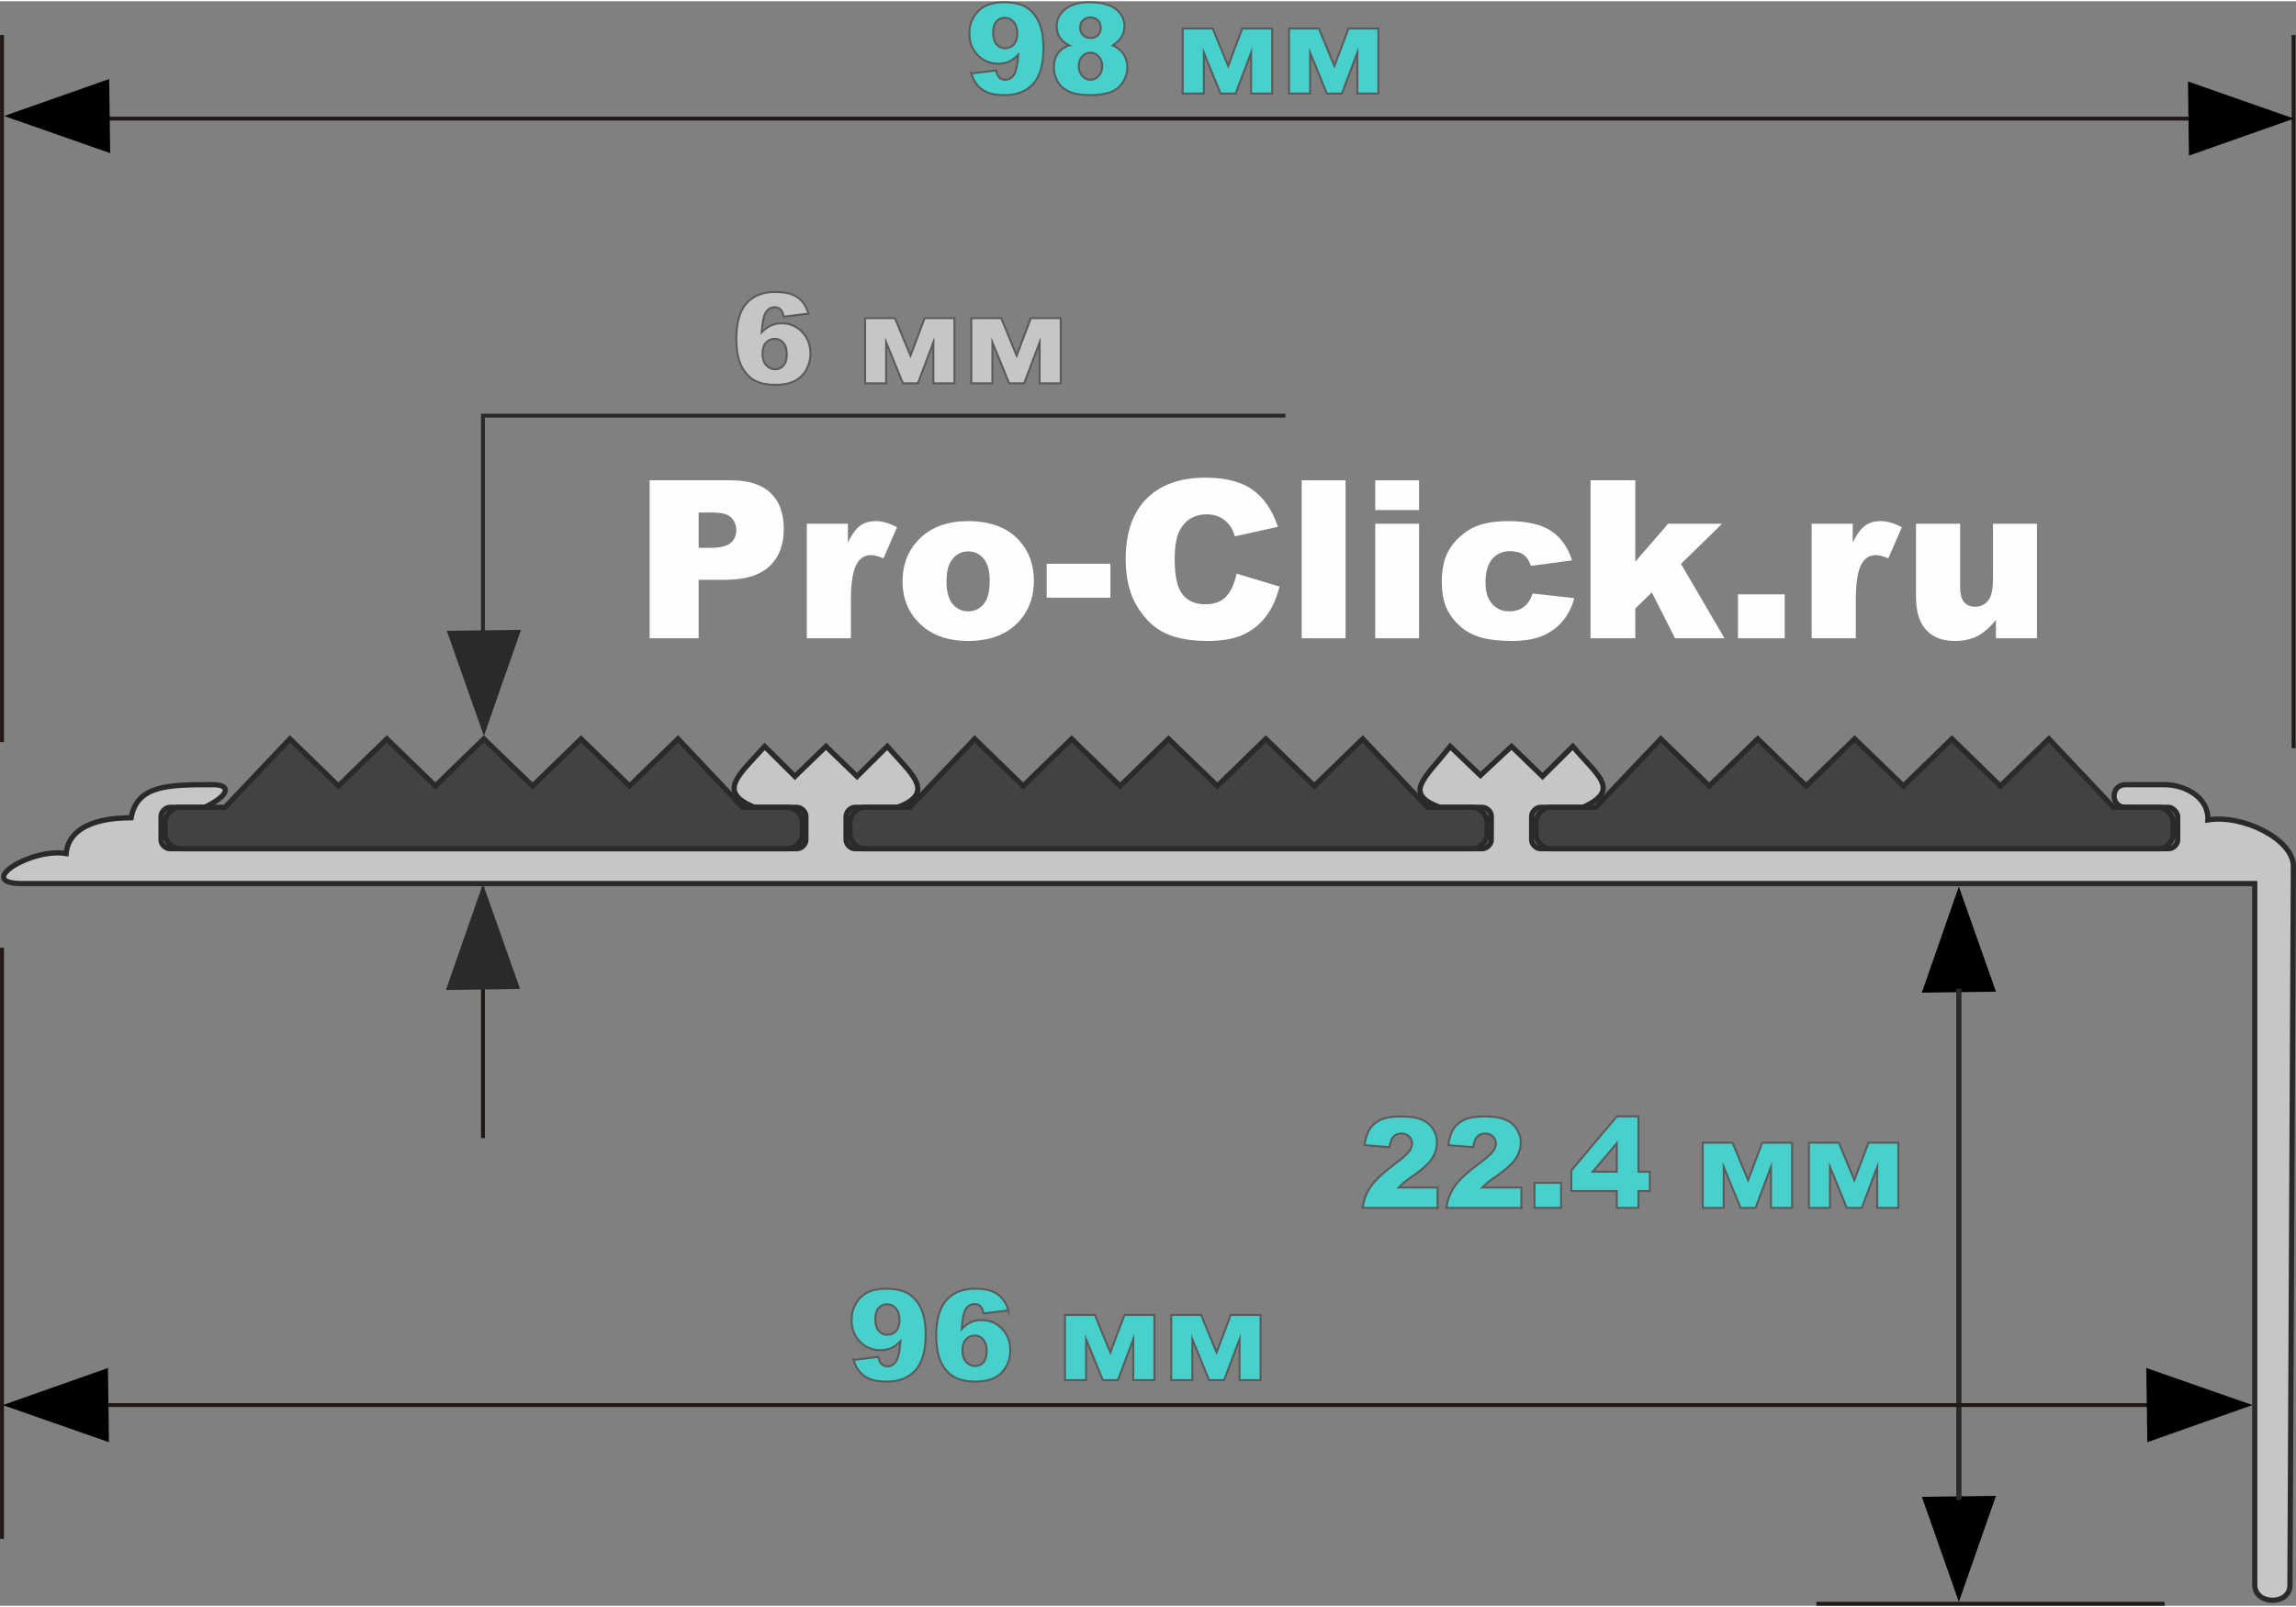 <?xml version="1.0" encoding="UTF-8"?>
<!DOCTYPE svg PUBLIC "-//W3C//DTD SVG 1.1//EN" "http://www.w3.org/Graphics/SVG/1.1/DTD/svg11.dtd">
<!-- Creator: CorelDRAW 2020 (64-Bit) -->
<svg xmlns="http://www.w3.org/2000/svg" xml:space="preserve" width="330px" height="231px" version="1.1" style="shape-rendering:geometricPrecision; text-rendering:geometricPrecision; image-rendering:optimizeQuality; fill-rule:evenodd; clip-rule:evenodd"
viewBox="0 0 299.03 209"
 xmlns:xlink="http://www.w3.org/1999/xlink"
 xmlns:xodm="http://www.corel.com/coreldraw/odm/2003">
 <rect x="0" y="0" width="299.03" height="209" fill="#808080" stroke="none"/>
 <defs>
  <style type="text/css">
   <![CDATA[
    .str5 {stroke:#2B2A29;stroke-width:0.94;stroke-miterlimit:22.926}
    .str3 {stroke:black;stroke-width:0.94;stroke-miterlimit:22.926}
    .str4 {stroke:#2B2A29;stroke-width:0.68;stroke-miterlimit:22.926}
    .str0 {stroke:#2B2A29;stroke-width:0.68;stroke-miterlimit:22.926}
    .str2 {stroke:#1F1A17;stroke-width:0.51;stroke-miterlimit:22.926}
    .str6 {stroke:#2B2A29;stroke-width:0.51;stroke-miterlimit:22.926}
    .str1 {stroke:#5B5B5B;stroke-width:0.26;stroke-miterlimit:22.926}
    .fil4 {fill:none}
    .fil3 {fill:none;fill-rule:nonzero}
    .fil0 {fill:#C5C6C6}
    .fil1 {fill:#434242}
    .fil6 {fill:#2B2A29}
    .fil5 {fill:black}
    .fil8 {fill:#FEFEFE;fill-rule:nonzero}
    .fil7 {fill:#C5C6C6;fill-rule:nonzero}
    .fil2 {fill:mediumturquoise;fill-rule:nonzero}
   ]]>
  </style>
 </defs>
 <g id="Слой_x0020_1">
  <path class="fil0 str0" d="M298.24 206.37l0.45 -93.7c0.01,-3.45 -6.51,-6.79 -11.14,-6.03 0.12,-2.96 -3.01,-4.59 -5.62,-4.59l-5.1 0c-2.01,0 -1.97,2.95 0,2.95l5.62 0c0.54,0 1.17,0.69 1.17,1.19l0 3.06c0,0.56 -0.58,1.14 -1.17,1.14l-81.83 0c-0.56,0 -1.14,-0.58 -1.14,-1.17l0 -3.04c0,-0.6 0.58,-1.18 1.15,-1.18l5.53 0c5.02,-2.29 1.89,-4.11 -1.32,-7.94l-3.94 3.91 -4.04 -3.91 -4.05 3.78 -3.94 -3.78c-3.26,4.18 -6.24,6.12 -1.32,7.94l5.51 0c0.6,0 1.18,0.58 1.17,1.18l-0.01 3.07c0,0.56 -0.58,1.14 -1.18,1.14l-81.71 0c-0.56,0 -1.14,-0.58 -1.14,-1.16l0 -3.03c0,-0.62 0.58,-1.2 1.15,-1.2l5.54 0c5.12,-1.92 1.78,-4.38 -1.32,-7.94l-3.94 3.91 -4.05 -3.91 -4.04 3.91 -3.94 -3.91c-3.42,3.82 -6.25,5.9 -1.32,7.94l5.51 0c0.6,0 1.18,0.58 1.18,1.16l0 3.08c0,0.57 -0.58,1.15 -1.18,1.15 -59.76,0 -22.29,0 -81.65,0 -0.58,0 -1.16,-0.58 -1.16,-1.12l0 -3.07c0,-0.62 0.58,-1.2 1.16,-1.2l4.51 0c3.35,-1.61 3.44,-2.95 1.1,-2.95 -5.76,0 -9.87,0 -10.66,4.31 -5.76,0 -8.23,2 -8.47,4.66 -4.62,-0.8 -12.17,4.01 -5.51,3.91l290.56 0 0 91.4c0.05,2.58 4.53,2.62 4.58,0.04z"/>
  <path class="fil1 str0" d="M283.03 106.92l0 1.58c0,0.94 -0.94,1.89 -1.89,1.89l-79.2 0c-0.95,0 -1.9,-0.95 -1.9,-1.88l0 -1.59c0,-0.97 0.95,-1.92 1.88,-1.92l5.91 0 8.47 -8.92 6.31 6.14 6.31 -6.14 6.31 6.14 6.32 -6.14 6.35 6.14 6.31 -6.14 6.32 6.14 6.31 -6.14 8.42 8.92c1.96,0 3.91,0 5.87,0 0.96,0 1.9,0.95 1.9,1.92z"/>
  <path class="fil1 str0" d="M193.68 106.92l0 1.58c0,0.94 -0.95,1.89 -1.9,1.89l-79.2 0c-0.95,0 -1.89,-0.95 -1.89,-1.88l0 -1.59c0,-0.97 0.94,-1.92 1.87,-1.92l5.92 0 8.46 -8.92 6.31 6.14 6.32 -6.14 6.31 6.14 6.31 -6.14 6.36 6.14 6.31 -6.14 6.31 6.14 6.31 -6.14 8.42 8.92c1.96,0 3.92,0 5.87,0 0.96,0 1.91,0.95 1.91,1.92z"/>
  <path class="fil1 str0" d="M104.5 106.92l0 1.58c0,0.94 -0.95,1.89 -1.9,1.89l-79.2 0c-0.95,0 -1.9,-0.95 -1.9,-1.88l0 -1.59c0,-0.97 0.95,-1.92 1.88,-1.92l5.92 0 8.46 -8.92 6.31 6.14 6.31 -6.14 6.32 6.14 6.31 -6.14 6.35 6.14 6.32 -6.14 6.31 6.14 6.31 -6.14 8.42 8.92c1.96,0 3.91,0 5.87,0 0.96,0 1.91,0.95 1.91,1.92z"/>
  <path class="fil2" d="M187.23 157.17l-9.76 0c0.11,-0.97 0.45,-1.87 1.02,-2.72 0.57,-0.85 1.63,-1.85 3.19,-3.01 0.95,-0.71 1.56,-1.24 1.83,-1.61 0.27,-0.37 0.4,-0.72 0.4,-1.05 0,-0.36 -0.13,-0.66 -0.39,-0.91 -0.27,-0.26 -0.6,-0.38 -1,-0.38 -0.42,0 -0.76,0.13 -1.02,0.39 -0.26,0.26 -0.44,0.72 -0.53,1.39l-3.26 -0.27c0.13,-0.91 0.37,-1.63 0.71,-2.14 0.34,-0.52 0.82,-0.91 1.44,-1.19 0.62,-0.27 1.48,-0.41 2.57,-0.41 1.15,0 2.04,0.13 2.67,0.4 0.64,0.25 1.14,0.65 1.5,1.19 0.37,0.55 0.55,1.15 0.55,1.82 0,0.71 -0.21,1.39 -0.63,2.05 -0.41,0.64 -1.17,1.36 -2.28,2.14 -0.65,0.45 -1.09,0.77 -1.31,0.95 -0.22,0.18 -0.48,0.41 -0.78,0.71l5.08 0 0 2.65z"/>
  <path id="1" class="fil2" d="M198.14 157.17l-9.76 0c0.11,-0.97 0.45,-1.87 1.02,-2.72 0.56,-0.85 1.62,-1.85 3.18,-3.01 0.96,-0.71 1.57,-1.24 1.84,-1.61 0.27,-0.37 0.4,-0.72 0.4,-1.05 0,-0.36 -0.13,-0.66 -0.4,-0.91 -0.26,-0.26 -0.59,-0.38 -0.99,-0.38 -0.42,0 -0.76,0.13 -1.02,0.39 -0.27,0.26 -0.44,0.72 -0.53,1.39l-3.26 -0.27c0.13,-0.91 0.36,-1.63 0.7,-2.14 0.35,-0.52 0.82,-0.91 1.44,-1.19 0.62,-0.27 1.48,-0.41 2.58,-0.41 1.14,0 2.03,0.13 2.67,0.4 0.63,0.25 1.14,0.65 1.5,1.19 0.36,0.55 0.55,1.15 0.55,1.82 0,0.71 -0.21,1.39 -0.63,2.05 -0.42,0.64 -1.18,1.36 -2.28,2.14 -0.66,0.45 -1.09,0.77 -1.32,0.95 -0.22,0.18 -0.47,0.41 -0.77,0.71l5.08 0 0 2.65z"/>
  <polygon id="2" class="fil2" points="199.85,153.91 203.32,153.91 203.32,157.17 199.85,157.17 "/>
  <path id="3" class="fil2" d="M210.57 154.98l-5.92 0 0 -2.68 5.92 -7.04 2.82 0 0 7.2 1.48 0 0 2.52 -1.48 0 0 2.19 -2.82 0 0 -2.19zm0 -2.52l0 -3.7 -3.13 3.7 3.13 0z"/>
  <polygon id="4" class="fil2" points="233.4,157.17 230.65,157.17 230.65,151.84 228.64,157.17 226.69,157.17 224.5,151.84 224.5,157.17 221.76,157.17 221.76,148.68 225.65,148.68 227.67,153.56 229.51,148.68 233.4,148.68 "/>
  <polygon id="5" class="fil2" points="247.24,157.17 244.49,157.17 244.49,151.84 242.48,157.17 240.52,157.17 238.34,151.84 238.34,157.17 235.59,157.17 235.59,148.68 239.49,148.68 241.51,153.56 243.35,148.68 247.24,148.68 "/>
  <path id="6" class="fil3 str1" d="M187.23 157.17l-9.76 0c0.11,-0.97 0.45,-1.87 1.02,-2.72 0.57,-0.85 1.63,-1.85 3.19,-3.01 0.95,-0.71 1.56,-1.24 1.83,-1.61 0.27,-0.37 0.4,-0.72 0.4,-1.05 0,-0.36 -0.13,-0.66 -0.39,-0.91 -0.27,-0.26 -0.6,-0.38 -1,-0.38 -0.42,0 -0.76,0.13 -1.02,0.39 -0.26,0.26 -0.44,0.72 -0.53,1.39l-3.26 -0.27c0.13,-0.91 0.37,-1.63 0.71,-2.14 0.34,-0.52 0.82,-0.91 1.44,-1.19 0.62,-0.27 1.48,-0.41 2.57,-0.41 1.15,0 2.04,0.13 2.67,0.4 0.64,0.25 1.14,0.65 1.5,1.19 0.37,0.55 0.55,1.15 0.55,1.82 0,0.71 -0.21,1.39 -0.63,2.05 -0.41,0.64 -1.17,1.36 -2.28,2.14 -0.65,0.45 -1.09,0.77 -1.31,0.95 -0.22,0.18 -0.48,0.41 -0.78,0.71l5.08 0 0 2.65z"/>
  <path id="7" class="fil3 str1" d="M198.14 157.17l-9.76 0c0.11,-0.97 0.45,-1.87 1.02,-2.72 0.56,-0.85 1.62,-1.85 3.18,-3.01 0.96,-0.71 1.57,-1.24 1.84,-1.61 0.27,-0.37 0.4,-0.72 0.4,-1.05 0,-0.36 -0.13,-0.66 -0.4,-0.91 -0.26,-0.26 -0.59,-0.38 -0.99,-0.38 -0.42,0 -0.76,0.13 -1.02,0.39 -0.27,0.26 -0.44,0.72 -0.53,1.39l-3.26 -0.27c0.13,-0.91 0.36,-1.63 0.7,-2.14 0.35,-0.52 0.82,-0.91 1.44,-1.19 0.62,-0.27 1.48,-0.41 2.58,-0.41 1.14,0 2.03,0.13 2.67,0.4 0.63,0.25 1.14,0.65 1.5,1.19 0.36,0.55 0.55,1.15 0.55,1.82 0,0.71 -0.21,1.39 -0.63,2.05 -0.42,0.64 -1.18,1.36 -2.28,2.14 -0.66,0.45 -1.09,0.77 -1.32,0.95 -0.22,0.18 -0.47,0.41 -0.77,0.71l5.08 0 0 2.65z"/>
  <polygon id="8" class="fil3 str1" points="199.85,153.91 203.32,153.91 203.32,157.17 199.85,157.17 "/>
  <path id="9" class="fil3 str1" d="M210.57 154.98l-5.92 0 0 -2.68 5.92 -7.04 2.82 0 0 7.2 1.48 0 0 2.52 -1.48 0 0 2.19 -2.82 0 0 -2.19zm0 -2.52l0 -3.7 -3.13 3.7 3.13 0z"/>
  <polygon id="10" class="fil3 str1" points="233.4,157.17 230.65,157.17 230.65,151.84 228.64,157.17 226.69,157.17 224.5,151.84 224.5,157.17 221.76,157.17 221.76,148.68 225.65,148.68 227.67,153.56 229.51,148.68 233.4,148.68 "/>
  <polygon id="11" class="fil3 str1" points="247.24,157.17 244.49,157.17 244.49,151.84 242.48,157.17 240.52,157.17 238.34,151.84 238.34,157.17 235.59,157.17 235.59,148.68 239.49,148.68 241.51,153.56 243.35,148.68 247.24,148.68 "/>
  <line class="fil4 str2" x1="236.57" y1="208.74" x2="281.92" y2= "208.74" />
  <polygon class="fil5 str3" points="250.96,128.66 255.12,116.74 259.29,128.55 "/>
  <polygon class="fil5 str3" points="259.29,195.16 255.12,207.08 250.96,195.27 "/>
  <line class="fil4 str4" x1="255.12" y1="128.61" x2="255.12" y2= "195.22" />
  <line class="fil4 str2" x1="62.9" y1="148.09" x2="62.9" y2= "127.59" />
  <polygon class="fil6 str5" points="67.19,82.36 63.02,94.28 58.85,82.47 "/>
  <polygon class="fil6 str5" points="58.74,128.31 62.9,116.39 67.07,128.19 "/>
  <polyline class="fil4 str6" points="62.9,82.16 62.9,53.98 167.41,53.98 "/>
  <path class="fil7" d="M105.3 40.69l-3.24 0.4c-0.08,-0.45 -0.22,-0.77 -0.42,-0.95 -0.2,-0.19 -0.45,-0.28 -0.74,-0.28 -0.53,0 -0.94,0.27 -1.23,0.8 -0.21,0.38 -0.37,1.2 -0.47,2.45 0.39,-0.39 0.79,-0.68 1.2,-0.87 0.41,-0.19 0.88,-0.29 1.42,-0.29 1.04,0 1.92,0.38 2.64,1.12 0.73,0.75 1.09,1.69 1.09,2.84 0,0.77 -0.19,1.48 -0.55,2.12 -0.37,0.63 -0.87,1.12 -1.52,1.45 -0.65,0.32 -1.46,0.49 -2.43,0.49 -1.17,0 -2.11,-0.2 -2.82,-0.6 -0.71,-0.4 -1.27,-1.04 -1.7,-1.91 -0.42,-0.88 -0.63,-2.04 -0.63,-3.48 0,-2.11 0.44,-3.66 1.33,-4.64 0.89,-0.98 2.12,-1.47 3.7,-1.47 0.93,0 1.67,0.1 2.21,0.32 0.54,0.21 0.99,0.53 1.35,0.94 0.35,0.41 0.62,0.94 0.81,1.56zm-5.99 5.22c0,0.63 0.16,1.13 0.48,1.49 0.32,0.36 0.71,0.54 1.18,0.54 0.42,0 0.78,-0.16 1.07,-0.49 0.29,-0.32 0.43,-0.81 0.43,-1.45 0,-0.66 -0.15,-1.17 -0.45,-1.51 -0.3,-0.35 -0.67,-0.52 -1.11,-0.52 -0.45,0 -0.83,0.16 -1.14,0.5 -0.3,0.33 -0.46,0.81 -0.46,1.44z"/>
  <polygon id="1" class="fil7" points="124.31,49.77 121.56,49.77 121.56,44.44 119.55,49.77 117.6,49.77 115.41,44.44 115.41,49.77 112.67,49.77 112.67,41.28 116.56,41.28 118.58,46.16 120.42,41.28 124.31,41.28 "/>
  <polygon id="2" class="fil7" points="138.15,49.77 135.4,49.77 135.4,44.44 133.39,49.77 131.43,49.77 129.25,44.44 129.25,49.77 126.5,49.77 126.5,41.28 130.4,41.28 132.41,46.16 134.25,41.28 138.15,41.28 "/>
  <path id="3" class="fil3 str1" d="M105.3 40.69l-3.24 0.4c-0.08,-0.45 -0.22,-0.77 -0.42,-0.95 -0.2,-0.19 -0.45,-0.28 -0.74,-0.28 -0.53,0 -0.94,0.27 -1.23,0.8 -0.21,0.38 -0.37,1.2 -0.47,2.45 0.39,-0.39 0.79,-0.68 1.2,-0.87 0.41,-0.19 0.88,-0.29 1.42,-0.29 1.04,0 1.92,0.38 2.64,1.12 0.73,0.75 1.09,1.69 1.09,2.84 0,0.77 -0.19,1.48 -0.55,2.12 -0.37,0.63 -0.87,1.12 -1.52,1.45 -0.65,0.32 -1.46,0.49 -2.43,0.49 -1.17,0 -2.11,-0.2 -2.82,-0.6 -0.71,-0.4 -1.27,-1.04 -1.7,-1.91 -0.42,-0.88 -0.63,-2.04 -0.63,-3.48 0,-2.11 0.44,-3.66 1.33,-4.64 0.89,-0.98 2.12,-1.47 3.7,-1.47 0.93,0 1.67,0.1 2.21,0.32 0.54,0.21 0.99,0.53 1.35,0.94 0.35,0.41 0.62,0.94 0.81,1.56zm-5.99 5.22c0,0.63 0.16,1.13 0.48,1.49 0.32,0.36 0.71,0.54 1.18,0.54 0.42,0 0.78,-0.16 1.07,-0.49 0.29,-0.32 0.43,-0.81 0.43,-1.45 0,-0.66 -0.15,-1.17 -0.45,-1.51 -0.3,-0.35 -0.67,-0.52 -1.11,-0.52 -0.45,0 -0.83,0.16 -1.14,0.5 -0.3,0.33 -0.46,0.81 -0.46,1.44z"/>
  <polygon id="4" class="fil3 str1" points="124.31,49.77 121.56,49.77 121.56,44.44 119.55,49.77 117.6,49.77 115.41,44.44 115.41,49.77 112.67,49.77 112.67,41.28 116.56,41.28 118.58,46.16 120.42,41.28 124.31,41.28 "/>
  <polygon id="5" class="fil3 str1" points="138.15,49.77 135.4,49.77 135.4,44.44 133.39,49.77 131.43,49.77 129.25,44.44 129.25,49.77 126.5,49.77 126.5,41.28 130.4,41.28 132.41,46.16 134.25,41.28 138.15,41.28 "/>
  <line class="fil4 str2" x1="13.66" y1="182.86" x2="279.76" y2= "182.86" />
  <polygon class="fil5 str3" points="13.71,187.03 1.79,182.86 13.6,178.69 "/>
  <path class="fil2" d="M111.16 176.98l3.24 -0.4c0.08,0.45 0.23,0.77 0.43,0.95 0.2,0.18 0.45,0.28 0.74,0.28 0.52,0 0.93,-0.27 1.22,-0.79 0.22,-0.39 0.38,-1.21 0.48,-2.46 -0.39,0.4 -0.78,0.69 -1.19,0.87 -0.41,0.19 -0.89,0.28 -1.43,0.28 -1.05,0 -1.93,-0.37 -2.65,-1.11 -0.73,-0.75 -1.09,-1.69 -1.09,-2.83 0,-0.78 0.19,-1.49 0.55,-2.13 0.37,-0.64 0.88,-1.12 1.52,-1.45 0.65,-0.33 1.45,-0.49 2.43,-0.49 1.17,0 2.11,0.2 2.82,0.6 0.71,0.41 1.27,1.04 1.7,1.92 0.42,0.87 0.63,2.03 0.63,3.47 0,2.11 -0.44,3.66 -1.33,4.64 -0.89,0.98 -2.12,1.47 -3.7,1.47 -0.93,0 -1.67,-0.1 -2.21,-0.32 -0.53,-0.22 -0.98,-0.53 -1.34,-0.94 -0.35,-0.42 -0.63,-0.94 -0.82,-1.56zm5.99 -5.22c0,-0.64 -0.16,-1.13 -0.47,-1.49 -0.32,-0.36 -0.71,-0.54 -1.17,-0.54 -0.43,0 -0.79,0.16 -1.08,0.49 -0.28,0.32 -0.43,0.81 -0.43,1.46 0,0.65 0.15,1.16 0.45,1.5 0.29,0.35 0.66,0.52 1.1,0.52 0.46,0 0.84,-0.17 1.15,-0.5 0.3,-0.34 0.45,-0.82 0.45,-1.44z"/>
  <path id="1" class="fil2" d="M131.34 170.53l-3.24 0.39c-0.09,-0.45 -0.23,-0.76 -0.43,-0.95 -0.2,-0.18 -0.44,-0.27 -0.73,-0.27 -0.53,0 -0.94,0.26 -1.23,0.79 -0.21,0.39 -0.37,1.2 -0.47,2.46 0.39,-0.4 0.79,-0.69 1.19,-0.88 0.42,-0.19 0.89,-0.28 1.42,-0.28 1.05,0 1.93,0.37 2.65,1.12 0.72,0.74 1.08,1.69 1.08,2.83 0,0.77 -0.18,1.48 -0.55,2.12 -0.36,0.64 -0.86,1.12 -1.51,1.45 -0.65,0.33 -1.46,0.49 -2.43,0.49 -1.18,0 -2.11,-0.2 -2.82,-0.6 -0.71,-0.4 -1.28,-1.03 -1.7,-1.91 -0.42,-0.87 -0.64,-2.03 -0.64,-3.48 0,-2.11 0.45,-3.65 1.34,-4.64 0.89,-0.98 2.12,-1.47 3.7,-1.47 0.93,0 1.67,0.11 2.21,0.32 0.54,0.22 0.99,0.53 1.34,0.95 0.36,0.41 0.63,0.93 0.82,1.56zm-5.99 5.21c0,0.64 0.16,1.13 0.48,1.49 0.32,0.36 0.71,0.54 1.17,0.54 0.43,0 0.79,-0.16 1.08,-0.48 0.28,-0.33 0.43,-0.81 0.43,-1.46 0,-0.66 -0.15,-1.16 -0.45,-1.51 -0.3,-0.35 -0.67,-0.52 -1.11,-0.52 -0.45,0 -0.83,0.17 -1.14,0.5 -0.31,0.34 -0.46,0.82 -0.46,1.44z"/>
  <polygon id="2" class="fil2" points="150.35,179.61 147.6,179.61 147.6,174.28 145.59,179.61 143.63,179.61 141.45,174.28 141.45,179.61 138.7,179.61 138.7,171.12 142.6,171.12 144.61,176 146.45,171.12 150.35,171.12 "/>
  <polygon id="3" class="fil2" points="164.18,179.61 161.44,179.61 161.44,174.28 159.43,179.61 157.47,179.61 155.29,174.28 155.29,179.61 152.54,179.61 152.54,171.12 156.43,171.12 158.45,176 160.29,171.12 164.18,171.12 "/>
  <path id="4" class="fil3 str1" d="M111.16 176.98l3.24 -0.4c0.08,0.45 0.23,0.77 0.43,0.95 0.2,0.18 0.45,0.28 0.74,0.28 0.52,0 0.93,-0.27 1.22,-0.79 0.22,-0.39 0.38,-1.21 0.48,-2.46 -0.39,0.4 -0.78,0.69 -1.19,0.87 -0.41,0.19 -0.89,0.28 -1.43,0.28 -1.05,0 -1.93,-0.37 -2.65,-1.11 -0.73,-0.75 -1.09,-1.69 -1.09,-2.83 0,-0.78 0.19,-1.49 0.55,-2.13 0.37,-0.64 0.88,-1.12 1.52,-1.45 0.65,-0.33 1.45,-0.49 2.43,-0.49 1.17,0 2.11,0.2 2.82,0.6 0.71,0.41 1.27,1.04 1.7,1.92 0.42,0.87 0.63,2.03 0.63,3.47 0,2.11 -0.44,3.66 -1.33,4.64 -0.89,0.98 -2.12,1.47 -3.7,1.47 -0.93,0 -1.67,-0.1 -2.21,-0.32 -0.53,-0.22 -0.98,-0.53 -1.34,-0.94 -0.35,-0.42 -0.63,-0.94 -0.82,-1.56zm5.99 -5.22c0,-0.64 -0.16,-1.13 -0.47,-1.49 -0.32,-0.36 -0.71,-0.54 -1.17,-0.54 -0.43,0 -0.79,0.16 -1.08,0.49 -0.28,0.32 -0.43,0.81 -0.43,1.46 0,0.65 0.15,1.16 0.45,1.5 0.29,0.35 0.66,0.52 1.1,0.52 0.46,0 0.84,-0.17 1.15,-0.5 0.3,-0.34 0.45,-0.82 0.45,-1.44z"/>
  <path id="5" class="fil3 str1" d="M131.34 170.53l-3.24 0.39c-0.09,-0.45 -0.23,-0.76 -0.43,-0.95 -0.2,-0.18 -0.44,-0.27 -0.73,-0.27 -0.53,0 -0.94,0.26 -1.23,0.79 -0.21,0.39 -0.37,1.2 -0.47,2.46 0.39,-0.4 0.79,-0.69 1.19,-0.88 0.42,-0.19 0.89,-0.28 1.42,-0.28 1.05,0 1.93,0.37 2.65,1.12 0.72,0.74 1.08,1.69 1.08,2.83 0,0.77 -0.18,1.48 -0.55,2.12 -0.36,0.64 -0.86,1.12 -1.51,1.45 -0.65,0.33 -1.46,0.49 -2.43,0.49 -1.18,0 -2.11,-0.2 -2.82,-0.6 -0.71,-0.4 -1.28,-1.03 -1.7,-1.91 -0.42,-0.87 -0.64,-2.03 -0.64,-3.48 0,-2.11 0.45,-3.65 1.34,-4.64 0.89,-0.98 2.12,-1.47 3.7,-1.47 0.93,0 1.67,0.11 2.21,0.32 0.54,0.22 0.99,0.53 1.34,0.95 0.36,0.41 0.63,0.93 0.82,1.56zm-5.99 5.21c0,0.64 0.16,1.13 0.48,1.49 0.32,0.36 0.71,0.54 1.17,0.54 0.43,0 0.79,-0.16 1.08,-0.48 0.28,-0.33 0.43,-0.81 0.43,-1.46 0,-0.66 -0.15,-1.16 -0.45,-1.51 -0.3,-0.35 -0.67,-0.52 -1.11,-0.52 -0.45,0 -0.83,0.17 -1.14,0.5 -0.31,0.34 -0.46,0.82 -0.46,1.44z"/>
  <polygon id="6" class="fil3 str1" points="150.35,179.61 147.6,179.61 147.6,174.28 145.59,179.61 143.63,179.61 141.45,174.28 141.45,179.61 138.7,179.61 138.7,171.12 142.6,171.12 144.61,176 146.45,171.12 150.35,171.12 "/>
  <polygon id="7" class="fil3 str1" points="164.18,179.61 161.44,179.61 161.44,174.28 159.43,179.61 157.47,179.61 155.29,174.28 155.29,179.61 152.54,179.61 152.54,171.12 156.43,171.12 158.45,176 160.29,171.12 164.18,171.12 "/>
  <polygon class="fil5 str3" points="280.01,178.69 291.94,182.86 280.13,187.03 "/>
  <line class="fil4 str2" x1="0.26" y1="200.29" x2="0.26" y2= "123.29" />
  <line class="fil4 str2" x1="298.72" y1="97.29" x2="298.72" y2= "4.4" />
  <line class="fil4 str2" x1="13.82" y1="15.29" x2="285.49" y2= "15.29" />
  <line class="fil4 str2" x1="0.26" y1="96.5" x2="0.26" y2= "4.4" />
  <polygon class="fil5 str3" points="13.87,19.12 1.95,14.95 13.76,10.79 "/>
  <path class="fil2" d="M126.5 9.41l3.24 -0.4c0.08,0.45 0.23,0.76 0.43,0.95 0.2,0.18 0.45,0.27 0.74,0.27 0.53,0 0.93,-0.26 1.23,-0.78 0.21,-0.39 0.37,-1.21 0.48,-2.47 -0.39,0.4 -0.79,0.7 -1.2,0.88 -0.41,0.19 -0.89,0.28 -1.43,0.28 -1.05,0 -1.93,-0.37 -2.65,-1.12 -0.73,-0.74 -1.09,-1.69 -1.09,-2.82 0,-0.78 0.19,-1.49 0.56,-2.13 0.36,-0.64 0.87,-1.12 1.51,-1.45 0.65,-0.33 1.46,-0.49 2.43,-0.49 1.17,0 2.11,0.2 2.82,0.6 0.71,0.4 1.27,1.04 1.7,1.92 0.42,0.87 0.63,2.03 0.63,3.47 0,2.11 -0.44,3.65 -1.33,4.64 -0.89,0.98 -2.12,1.47 -3.7,1.47 -0.93,0 -1.67,-0.11 -2.21,-0.32 -0.53,-0.22 -0.98,-0.53 -1.34,-0.94 -0.35,-0.42 -0.63,-0.94 -0.82,-1.56zm6 -5.22c0,-0.64 -0.17,-1.13 -0.48,-1.49 -0.32,-0.36 -0.71,-0.54 -1.17,-0.54 -0.43,0 -0.79,0.16 -1.08,0.48 -0.28,0.33 -0.42,0.82 -0.42,1.47 0,0.65 0.14,1.15 0.44,1.5 0.29,0.35 0.66,0.52 1.11,0.52 0.45,0 0.84,-0.17 1.14,-0.5 0.3,-0.34 0.46,-0.82 0.46,-1.44z"/>
  <path id="1" class="fil2" d="M139.21 5.74c-0.51,-0.27 -0.88,-0.58 -1.11,-0.91 -0.32,-0.46 -0.48,-0.99 -0.48,-1.58 0,-0.98 0.46,-1.78 1.38,-2.4 0.72,-0.48 1.67,-0.72 2.85,-0.72 1.57,0 2.73,0.3 3.48,0.89 0.75,0.6 1.12,1.35 1.12,2.25 0,0.53 -0.15,1.02 -0.45,1.48 -0.23,0.34 -0.58,0.67 -1.06,0.99 0.63,0.3 1.11,0.7 1.42,1.2 0.31,0.5 0.47,1.06 0.47,1.66 0,0.59 -0.14,1.14 -0.41,1.65 -0.27,0.51 -0.6,0.9 -0.99,1.17 -0.39,0.28 -0.88,0.48 -1.46,0.61 -0.58,0.13 -1.2,0.2 -1.87,0.2 -1.24,0 -2.18,-0.15 -2.84,-0.44 -0.65,-0.29 -1.15,-0.72 -1.49,-1.29 -0.34,-0.57 -0.51,-1.21 -0.51,-1.91 0,-0.69 0.16,-1.27 0.48,-1.75 0.32,-0.47 0.81,-0.84 1.47,-1.1zm1.47 -2.3c0,0.4 0.12,0.73 0.38,0.98 0.25,0.25 0.59,0.37 1.01,0.37 0.38,0 0.69,-0.12 0.93,-0.37 0.24,-0.24 0.36,-0.56 0.36,-0.95 0,-0.4 -0.13,-0.73 -0.38,-0.98 -0.25,-0.26 -0.57,-0.38 -0.96,-0.38 -0.4,0 -0.72,0.12 -0.97,0.37 -0.25,0.25 -0.37,0.57 -0.37,0.96zm-0.18 5.04c0,0.51 0.16,0.93 0.47,1.26 0.31,0.33 0.67,0.49 1.07,0.49 0.39,0 0.74,-0.16 1.05,-0.49 0.31,-0.34 0.46,-0.76 0.46,-1.27 0,-0.52 -0.15,-0.94 -0.46,-1.27 -0.31,-0.33 -0.67,-0.5 -1.08,-0.5 -0.41,0 -0.76,0.16 -1.06,0.48 -0.3,0.32 -0.45,0.75 -0.45,1.3z"/>
  <polygon id="2" class="fil2" points="165.69,12.03 162.94,12.03 162.94,6.71 160.93,12.03 158.97,12.03 156.79,6.71 156.79,12.03 154.04,12.03 154.04,3.55 157.94,3.55 159.96,8.43 161.79,3.55 165.69,3.55 "/>
  <polygon id="3" class="fil2" points="179.52,12.03 176.78,12.03 176.78,6.71 174.77,12.03 172.81,12.03 170.63,6.71 170.63,12.03 167.88,12.03 167.88,3.55 171.77,3.55 173.79,8.43 175.63,3.55 179.52,3.55 "/>
  <path id="4" class="fil3 str1" d="M126.5 9.41l3.24 -0.4c0.08,0.45 0.23,0.76 0.43,0.95 0.2,0.18 0.45,0.27 0.74,0.27 0.53,0 0.93,-0.26 1.23,-0.78 0.21,-0.39 0.37,-1.21 0.48,-2.47 -0.39,0.4 -0.79,0.7 -1.2,0.88 -0.41,0.19 -0.89,0.28 -1.43,0.28 -1.05,0 -1.93,-0.37 -2.65,-1.12 -0.73,-0.74 -1.09,-1.69 -1.09,-2.82 0,-0.78 0.19,-1.49 0.56,-2.13 0.36,-0.64 0.87,-1.12 1.51,-1.45 0.65,-0.33 1.46,-0.49 2.43,-0.49 1.17,0 2.11,0.2 2.82,0.6 0.71,0.4 1.27,1.04 1.7,1.92 0.42,0.87 0.63,2.03 0.63,3.47 0,2.11 -0.44,3.65 -1.33,4.64 -0.89,0.98 -2.12,1.47 -3.7,1.47 -0.93,0 -1.67,-0.11 -2.21,-0.32 -0.53,-0.22 -0.98,-0.53 -1.34,-0.94 -0.35,-0.42 -0.63,-0.94 -0.82,-1.56zm6 -5.22c0,-0.64 -0.17,-1.13 -0.48,-1.49 -0.32,-0.36 -0.71,-0.54 -1.17,-0.54 -0.43,0 -0.79,0.16 -1.08,0.48 -0.28,0.33 -0.42,0.82 -0.42,1.47 0,0.65 0.14,1.15 0.44,1.5 0.29,0.35 0.66,0.52 1.11,0.52 0.45,0 0.84,-0.17 1.14,-0.5 0.3,-0.34 0.46,-0.82 0.46,-1.44z"/>
  <path id="5" class="fil3 str1" d="M139.21 5.74c-0.51,-0.27 -0.88,-0.58 -1.11,-0.91 -0.32,-0.46 -0.48,-0.99 -0.48,-1.58 0,-0.98 0.46,-1.78 1.38,-2.4 0.72,-0.48 1.67,-0.72 2.85,-0.72 1.57,0 2.73,0.3 3.48,0.89 0.75,0.6 1.12,1.35 1.12,2.25 0,0.53 -0.15,1.02 -0.45,1.48 -0.23,0.34 -0.58,0.67 -1.06,0.99 0.63,0.3 1.11,0.7 1.42,1.2 0.31,0.5 0.47,1.06 0.47,1.66 0,0.59 -0.14,1.14 -0.41,1.65 -0.27,0.51 -0.6,0.9 -0.99,1.17 -0.39,0.28 -0.88,0.48 -1.46,0.61 -0.58,0.13 -1.2,0.2 -1.87,0.2 -1.24,0 -2.18,-0.15 -2.84,-0.44 -0.65,-0.29 -1.15,-0.72 -1.49,-1.29 -0.34,-0.57 -0.51,-1.21 -0.51,-1.91 0,-0.69 0.16,-1.27 0.48,-1.75 0.32,-0.47 0.81,-0.84 1.47,-1.1zm1.47 -2.3c0,0.4 0.12,0.73 0.38,0.98 0.25,0.25 0.59,0.37 1.01,0.37 0.38,0 0.69,-0.12 0.93,-0.37 0.24,-0.24 0.36,-0.56 0.36,-0.95 0,-0.4 -0.13,-0.73 -0.38,-0.98 -0.25,-0.26 -0.57,-0.38 -0.96,-0.38 -0.4,0 -0.72,0.12 -0.97,0.37 -0.25,0.25 -0.37,0.57 -0.37,0.96zm-0.18 5.04c0,0.51 0.16,0.93 0.47,1.26 0.31,0.33 0.67,0.49 1.07,0.49 0.39,0 0.74,-0.16 1.05,-0.49 0.31,-0.34 0.46,-0.76 0.46,-1.27 0,-0.52 -0.15,-0.94 -0.46,-1.27 -0.31,-0.33 -0.67,-0.5 -1.08,-0.5 -0.41,0 -0.76,0.16 -1.06,0.48 -0.3,0.32 -0.45,0.75 -0.45,1.3z"/>
  <polygon id="6" class="fil3 str1" points="165.69,12.03 162.94,12.03 162.94,6.71 160.93,12.03 158.97,12.03 156.79,6.71 156.79,12.03 154.04,12.03 154.04,3.55 157.94,3.55 159.96,8.43 161.79,3.55 165.69,3.55 "/>
  <polygon id="7" class="fil3 str1" points="179.52,12.03 176.78,12.03 176.78,6.71 174.77,12.03 172.81,12.03 170.63,6.71 170.63,12.03 167.88,12.03 167.88,3.55 171.77,3.55 173.79,8.43 175.63,3.55 179.52,3.55 "/>
  <polygon class="fil5 str3" points="285.44,11.12 297.36,15.29 285.55,19.45 "/>
  <path class="fil8" d="M84.61 62.4l10.57 0c2.31,0 4.03,0.55 5.18,1.65 1.15,1.09 1.72,2.65 1.72,4.68 0,2.08 -0.62,3.71 -1.88,4.88 -1.25,1.17 -3.16,1.75 -5.72,1.75l-3.49 0 0 7.62 -6.38 0 0 -20.58zm6.38 8.8l1.57 0c1.23,0 2.1,-0.22 2.6,-0.64 0.49,-0.43 0.74,-0.98 0.74,-1.64 0,-0.65 -0.21,-1.2 -0.65,-1.65 -0.43,-0.45 -1.24,-0.67 -2.44,-0.67l-1.82 0 0 4.6z"/>
  <path id="1" class="fil8" d="M105.08 68.06l5.35 0 0 2.44c0.52,-1.06 1.05,-1.79 1.6,-2.19 0.55,-0.39 1.22,-0.59 2.03,-0.59 0.85,0 1.77,0.26 2.77,0.79l-1.77 4.06c-0.68,-0.29 -1.21,-0.42 -1.61,-0.42 -0.74,0 -1.33,0.31 -1.74,0.93 -0.59,0.87 -0.89,2.5 -0.89,4.89l0 5.01 -5.74 0 0 -14.92z"/>
  <path id="2" class="fil8" d="M117.55 75.57c0,-2.28 0.77,-4.16 2.3,-5.64 1.53,-1.47 3.6,-2.21 6.21,-2.21 2.98,0 5.23,0.87 6.75,2.6 1.23,1.4 1.84,3.12 1.84,5.16 0,2.3 -0.76,4.18 -2.28,5.65 -1.51,1.46 -3.62,2.2 -6.3,2.2 -2.39,0 -4.32,-0.61 -5.8,-1.83 -1.82,-1.51 -2.72,-3.49 -2.72,-5.93zm5.72 -0.01c0,1.33 0.27,2.32 0.8,2.96 0.54,0.63 1.21,0.95 2.02,0.95 0.82,0 1.49,-0.31 2.02,-0.94 0.53,-0.63 0.79,-1.64 0.79,-3.03 0,-1.29 -0.26,-2.26 -0.79,-2.89 -0.54,-0.64 -1.19,-0.95 -1.98,-0.95 -0.83,0 -1.51,0.32 -2.05,0.96 -0.54,0.65 -0.81,1.62 -0.81,2.94z"/>
  <polygon id="3" class="fil8" points="136.32,73.27 144.62,73.27 144.62,77.69 136.32,77.69 "/>
  <path id="4" class="fil8" d="M161.06 74.56l5.58 1.68c-0.38,1.56 -0.97,2.87 -1.78,3.91 -0.8,1.05 -1.8,1.84 -2.99,2.38 -1.2,0.53 -2.71,0.8 -4.56,0.8 -2.24,0 -4.07,-0.33 -5.49,-0.98 -1.42,-0.65 -2.64,-1.79 -3.67,-3.43 -1.03,-1.63 -1.54,-3.73 -1.54,-6.28 0,-3.4 0.9,-6.01 2.71,-7.84 1.82,-1.83 4.38,-2.74 7.69,-2.74 2.6,0 4.64,0.52 6.12,1.57 1.48,1.05 2.59,2.66 3.31,4.83l-5.61 1.24c-0.19,-0.62 -0.4,-1.07 -0.62,-1.36 -0.36,-0.49 -0.79,-0.86 -1.3,-1.12 -0.52,-0.26 -1.1,-0.39 -1.73,-0.39 -1.45,0 -2.56,0.58 -3.32,1.73 -0.58,0.86 -0.87,2.21 -0.87,4.05 0,2.28 0.34,3.83 1.04,4.68 0.69,0.84 1.66,1.26 2.92,1.26 1.21,0 2.13,-0.34 2.76,-1.02 0.62,-0.68 1.07,-1.67 1.35,-2.97z"/>
  <polygon id="5" class="fil8" points="169.53,62.4 175.25,62.4 175.25,82.98 169.53,82.98 "/>
  <path id="6" class="fil8" d="M179.11 62.4l5.71 0 0 3.88 -5.71 0 0 -3.88zm0 5.66l5.71 0 0 14.92 -5.71 0 0 -14.92z"/>
  <path id="7" class="fil8" d="M199.6 77.15l5.43 0.6c-0.3,1.14 -0.79,2.12 -1.48,2.95 -0.68,0.83 -1.55,1.48 -2.62,1.94 -1.06,0.46 -2.41,0.69 -4.04,0.69 -1.59,0 -2.91,-0.15 -3.96,-0.44 -1.05,-0.3 -1.96,-0.78 -2.72,-1.44 -0.75,-0.66 -1.35,-1.43 -1.78,-2.32 -0.43,-0.9 -0.65,-2.07 -0.65,-3.54 0,-1.54 0.27,-2.82 0.79,-3.84 0.38,-0.75 0.91,-1.42 1.58,-2.01 0.66,-0.6 1.34,-1.04 2.05,-1.33 1.11,-0.46 2.54,-0.69 4.28,-0.69 2.44,0 4.29,0.44 5.57,1.3 1.28,0.87 2.17,2.14 2.69,3.82l-5.37 0.71c-0.17,-0.63 -0.48,-1.11 -0.92,-1.44 -0.45,-0.32 -1.05,-0.48 -1.8,-0.48 -0.94,0 -1.71,0.34 -2.3,1.01 -0.58,0.68 -0.88,1.71 -0.88,3.09 0,1.23 0.3,2.15 0.88,2.79 0.58,0.64 1.31,0.95 2.21,0.95 0.75,0 1.38,-0.19 1.89,-0.57 0.51,-0.38 0.89,-0.96 1.15,-1.75z"/>
  <polygon id="8" class="fil8" points="207.15,62.4 212.98,62.4 212.98,73 217.25,68.06 224.28,68.06 218.93,73.29 224.6,82.98 218.16,82.98 215.13,77 212.98,79.11 212.98,82.98 207.15,82.98 "/>
  <polygon id="9" class="fil8" points="226.35,77.26 232.44,77.26 232.44,82.98 226.35,82.98 "/>
  <path id="10" class="fil8" d="M235.95 68.06l5.35 0 0 2.44c0.52,-1.06 1.05,-1.79 1.6,-2.19 0.55,-0.39 1.22,-0.59 2.03,-0.59 0.85,0 1.77,0.26 2.77,0.79l-1.77 4.06c-0.68,-0.29 -1.21,-0.42 -1.6,-0.42 -0.75,0 -1.34,0.31 -1.75,0.93 -0.59,0.87 -0.88,2.5 -0.88,4.89l0 5.01 -5.75 0 0 -14.92z"/>
  <path id="11" class="fil8" d="M265.29 82.98l-5.34 0 0 -2.4c-0.8,0.99 -1.6,1.69 -2.4,2.11 -0.81,0.42 -1.8,0.64 -2.98,0.64 -1.57,0 -2.8,-0.47 -3.69,-1.42 -0.89,-0.94 -1.34,-2.39 -1.34,-4.35l0 -9.5 5.75 0 0 8.22c0,0.94 0.17,1.6 0.52,2 0.34,0.39 0.82,0.59 1.45,0.59 0.67,0 1.23,-0.26 1.66,-0.78 0.44,-0.53 0.65,-1.48 0.65,-2.84l0 -7.19 5.72 0 0 14.92z"/>
 </g>
</svg>
